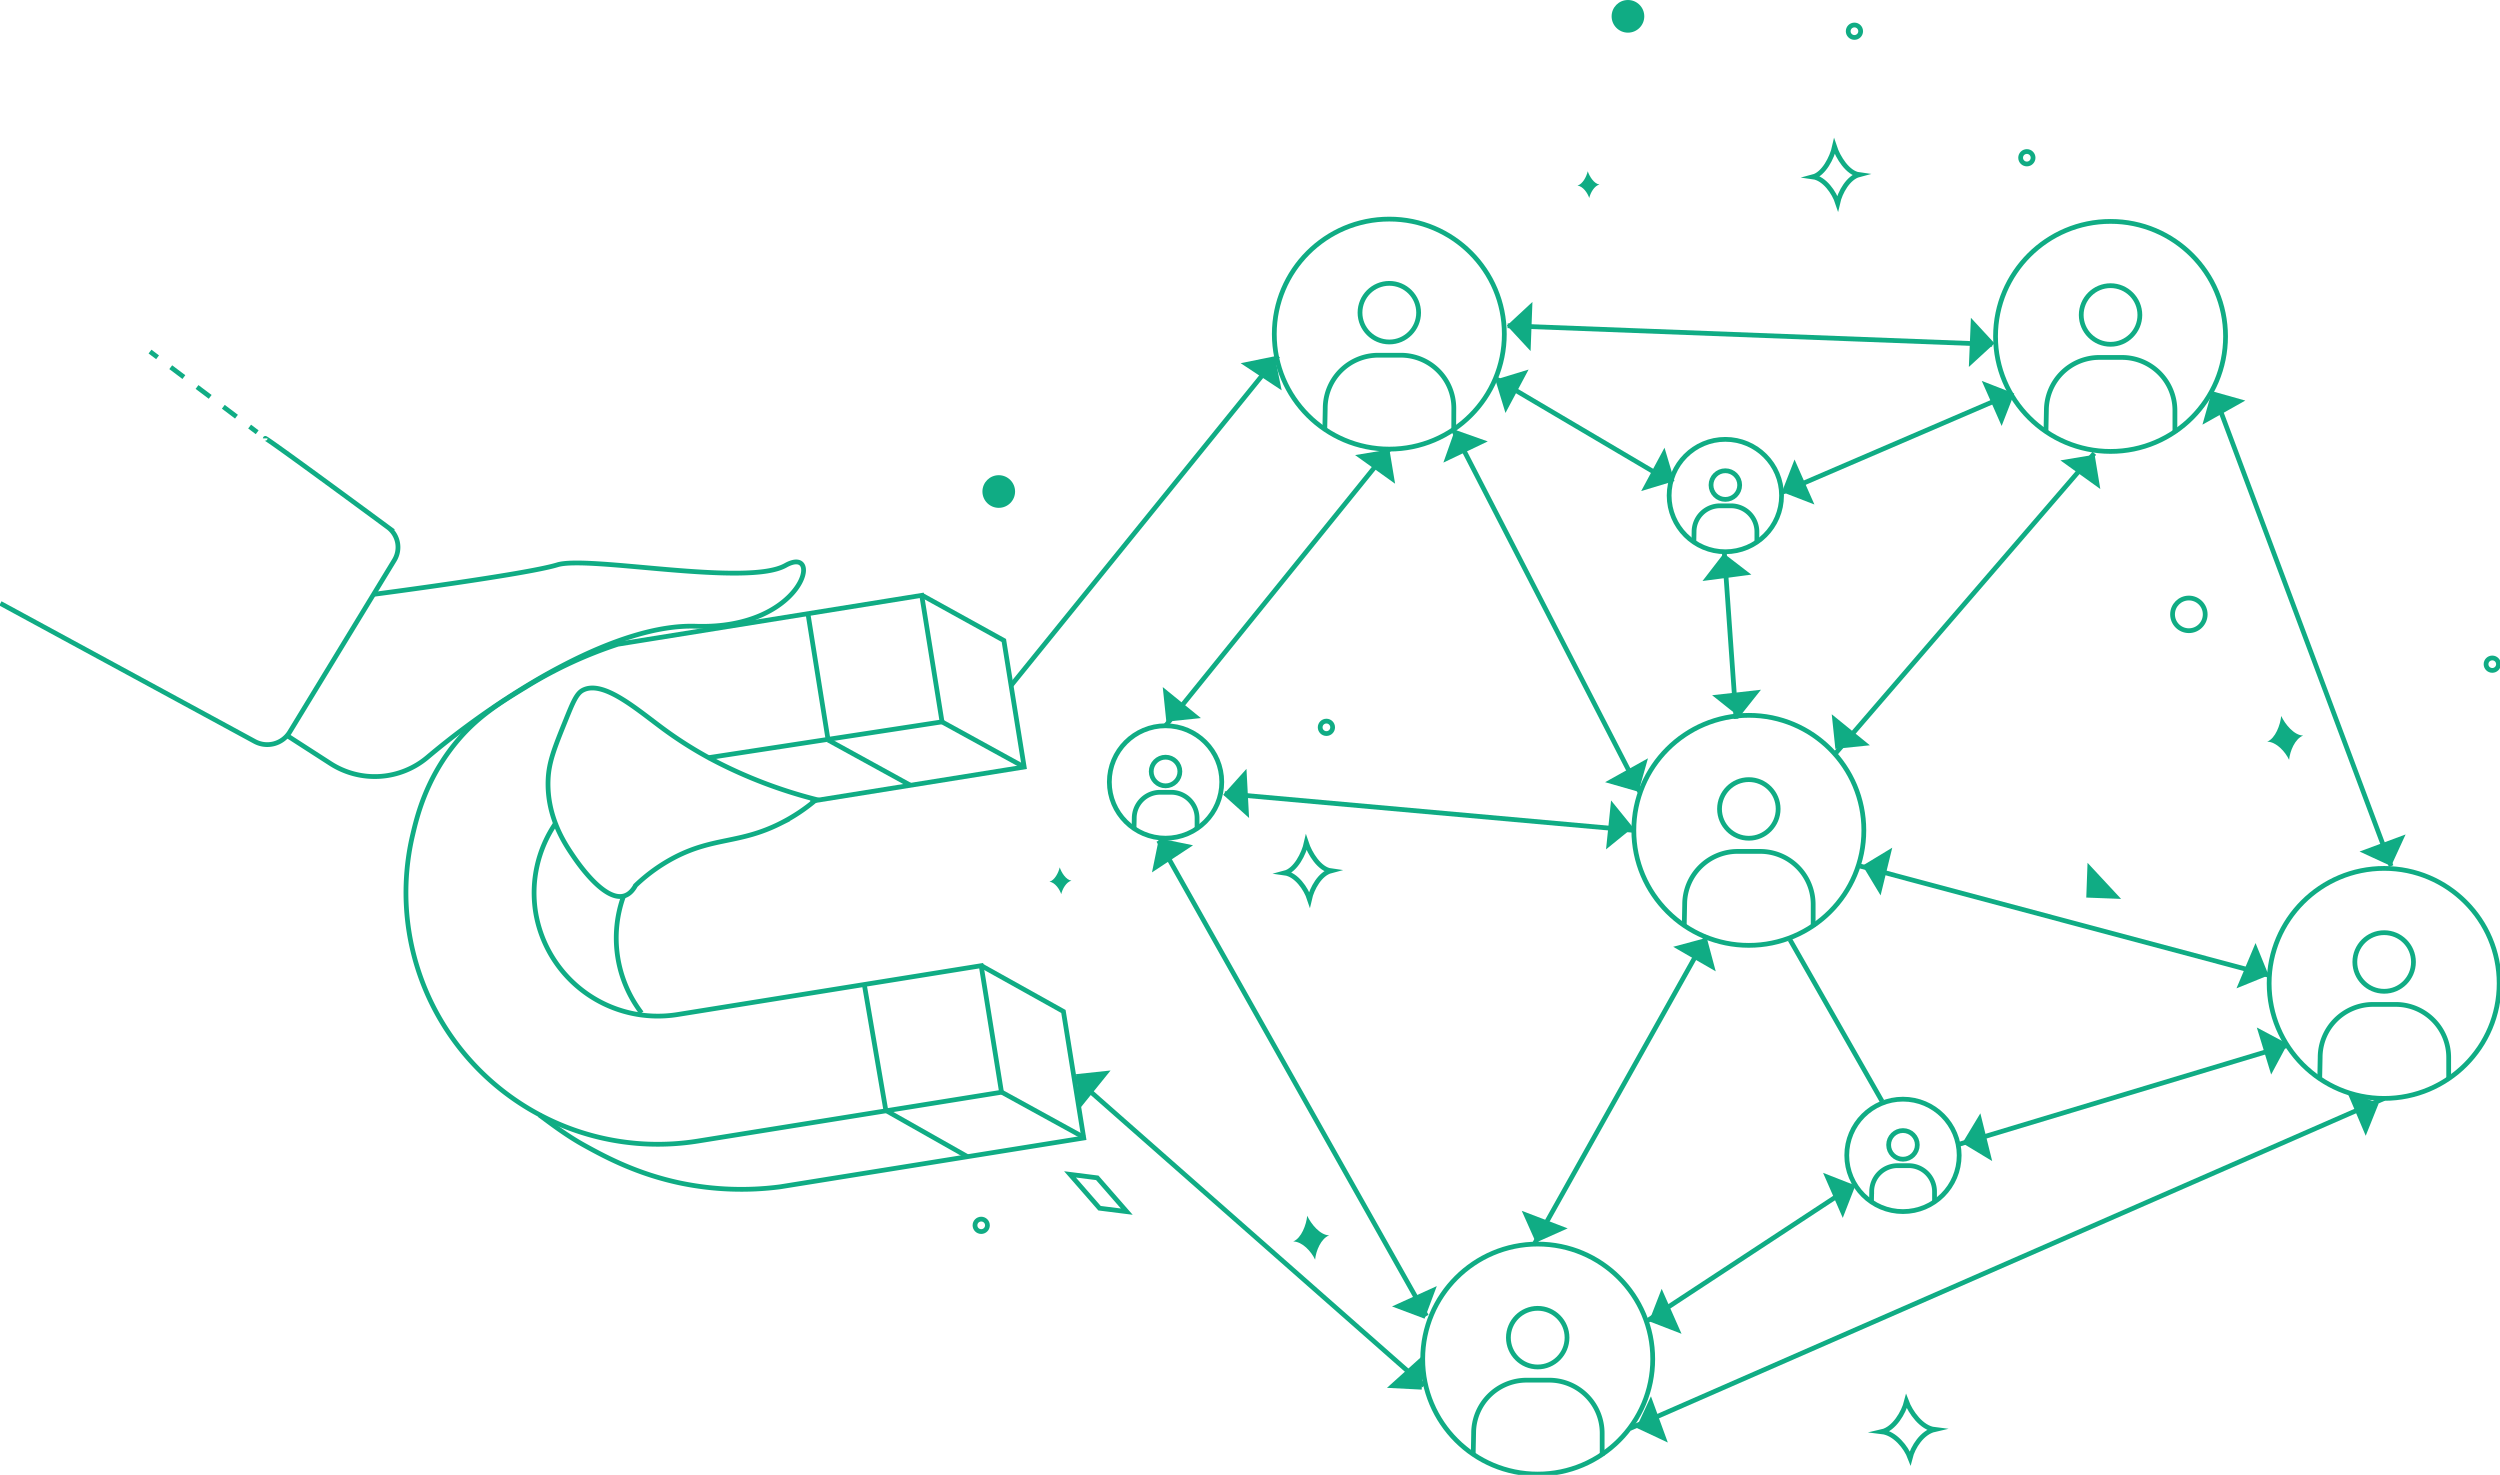 <?xml version="1.0" encoding="UTF-8"?>
<svg data-name="Layer 3" version="1.1" viewBox="0 0 1586.2 935.78" xmlns="http://www.w3.org/2000/svg" xmlns:cc="http://creativecommons.org/ns#" xmlns:dc="http://purl.org/dc/elements/1.1/" xmlns:rdf="http://www.w3.org/1999/02/22-rdf-syntax-ns#">
 <defs>
  <style>.cls-1,.cls-3{fill:none;stroke:#10ac84;stroke-miterlimit:10;}.cls-2{fill:#10ac84;}.cls-3{stroke-dasharray:10.44 10.44;}</style>
 </defs>
 <title>05</title>
 <g stroke-miterlimit="10" stroke-width="3.024">
  <circle class="cls-1" cx="739.52" cy="496.15" r="35.66"/>
  <circle class="cls-1" cx="739.52" cy="489.51" r="9.09"/>
  <path class="cls-1" transform="translate(-66.58 -366)" d="M786.1,891.76l.13-6.64a16.43,16.43,0,0,1,16.43-16.43h7a16.43,16.43,0,0,1,16.43,16.43v7"/>
  <polygon class="cls-2" points="735.34 531.89 756.96 536.32 730.91 553.51"/>
  <polygon class="cls-2" points="682.69 681.54 704.64 679.2 685.03 703.49"/>
  <polygon class="cls-2" points="740.01 457.88 737.74 435.93 761.96 455.61"/>
  <circle class="cls-1" cx="975.65" cy="862.31" r="72.97"/>
  <circle class="cls-1" cx="975.65" cy="848.71" r="18.6"/>
  <path class="cls-1" transform="translate(-66.58 -366)" d="m1001.3 1288.9 0.27-13.59a33.62 33.62 0 0 1 33.62-33.62h14.31a33.62 33.62 0 0 1 33.62 33.62v14.31"/>
  <circle class="cls-1" cx="1512.7" cy="623.95" r="72.97"/>
  <circle class="cls-1" cx="1512.7" cy="610.36" r="18.6"/>
  <path class="cls-1" transform="translate(-66.58 -366)" d="m1538.4 1050.5 0.27-13.59a33.62 33.62 0 0 1 33.62-33.62h14.31a33.62 33.62 0 0 1 33.62 33.62v14.31"/>
  <circle class="cls-1" cx="1109.6" cy="526.84" r="72.97"/>
  <circle class="cls-1" cx="1109.6" cy="513.25" r="18.6"/>
  <path class="cls-1" transform="translate(-66.58 -366)" d="m1135.2 953.41 0.27-13.59a33.62 33.62 0 0 1 33.62-33.62h14.31a33.62 33.62 0 0 1 33.6 33.62v14.31"/>
  <circle class="cls-1" cx="881.49" cy="211.98" r="72.97"/>
  <circle class="cls-1" cx="881.49" cy="198.38" r="18.6"/>
  <path class="cls-1" transform="translate(-66.58 -366)" d="M1107,868.42,988.94,639.26,989,625a33.62,33.62,0,0,0-33.62-33.62H941A33.62,33.62,0,0,0,907.41,625l-.27,13.59"/>
  <circle class="cls-1" cx="1339.1" cy="213.45" r="72.97"/>
  <circle class="cls-1" cx="1339.1" cy="199.85" r="18.6"/>
  <path class="cls-1" transform="translate(-66.58 -366)" d="m1364.7 640 0.27-13.59a33.62 33.62 0 0 1 33.62-33.62h14.31a33.62 33.62 0 0 1 33.62 33.62v14.31"/>
  <circle class="cls-1" cx="1207.4" cy="733.06" r="35.66"/>
  <circle class="cls-1" cx="1207.4" cy="726.41" r="9.09"/>
  <path class="cls-1" transform="translate(-66.58 -366)" d="M1254,1128.66l.13-6.64a16.43,16.43,0,0,1,16.43-16.43h7A16.43,16.43,0,0,1,1294,1122v7"/>
  <circle class="cls-1" cx="1094.7" cy="314.42" r="35.66"/>
  <circle class="cls-1" cx="1094.7" cy="307.77" r="9.09"/>
  <path class="cls-1" transform="translate(-66.58 -366)" d="m1141.3 710 0.13-6.64a16.43 16.43 0 0 1 16.43-16.43h7a16.43 16.43 0 0 1 16.43 16.43v7"/>
  <line class="cls-1" x1="881.49" x2="739.52" y1="284.95" y2="460.49"/>
  <path class="cls-1" transform="translate(-66.58 -366)" d="m1579.3 917"/>
  <line class="cls-1" x1="1164.4" x2="1328.8" y1="478.25" y2="287.61"/>
  <line class="cls-1" x1="1083.1" x2="973.47" y1="593.65" y2="789.33"/>
  <line class="cls-1" x1="1512.7" x2="1034.2" y1="696.92" y2="906.31"/>
  <line class="cls-1" x1="1264" x2="956.55" y1="218.46" y2="206.68"/>
  <line class="cls-1" x1="1180.2" x2="1439.1" y1="549.51" y2="618.66"/>
  <line class="cls-1" x1="905.05" x2="735.11" y1="834.95" y2="533.32"/>
  <line class="cls-1" x1="641.68" x2="810.88" y1="434.74" y2="225.81"/>
  <line class="cls-1" x1="681.41" x2="903.58" y1="683.4" y2="879.09"/>
  <line class="cls-1" x1="777.04" x2="1036.6" y1="503.53" y2="526.84"/>
  <line class="cls-1" x1="1094.1" x2="1101.5" y1="351.24" y2="456.08"/>
  <line class="cls-1" x1="1135.7" x2="1194.2" y1="596.22" y2="698.85"/>
  <line class="cls-1" x1="1405.5" x2="1517.1" y1="251.65" y2="549.51"/>
  <line class="cls-1" x1="1241.6" x2="1451.6" y1="726.43" y2="663.17"/>
  <line class="cls-1" x1="1044.8" x2="1175.8" y1="838.26" y2="752.18"/>
  <line class="cls-1" x1="1130.2" x2="1274.7" y1="312.62" y2="250.46"/>
  <line class="cls-1" x1="949.56" x2="1059.2" y1="240.53" y2="305.26"/>
  <polygon class="cls-2" points="1278 249.7 1270 270.26 1257.4 241.68"/>
  <polygon class="cls-2" points="1130.6 312.13 1138.6 291.54 1151.2 320.09"/>
  <polygon class="cls-2" points="1177.2 752.17 1169.2 772.73 1156.7 744.14"/>
  <polygon class="cls-2" points="1046.3 838.32 1054.3 817.73 1066.9 846.27"/>
  <polygon class="cls-2" points="1062.4 305.2 1041.3 311.57 1056.1 284.07"/>
  <polygon class="cls-2" points="948.75 240.91 969.86 234.48 955.19 262.02"/>
  <polygon class="cls-2" points="1265.5 217.86 1249.2 232.82 1250.5 201.63"/>
  <polygon class="cls-2" points="956.12 206.58 972.3 191.57 971.13 222.76"/>
  <polygon class="cls-2" points="1517.1 549.51 1497.1 540.29 1526.3 529.45"/>
  <polygon class="cls-2" points="1403.4 248.19 1424.6 254.15 1397.4 269.44"/>
  <polygon class="cls-2" points="1439.4 618.79 1419 627.09 1431.1 598.34"/>
  <polygon class="cls-2" points="1181.8 549.22 1200.6 537.83 1193.2 568.12"/>
  <polygon class="cls-2" points="1082.9 594.99 1088.6 616.3 1061.6 600.72"/>
  <polygon class="cls-2" points="974.5 788.38 965.51 768.22 994.66 779.38"/>
  <polygon class="cls-2" points="1036.1 525.01 1019 538.91 1022.2 507.87"/>
  <polygon class="cls-2" points="776.1 504.25 790.86 487.83 792.52 519"/>
  <polygon class="cls-2" points="903.87 836.67 883.2 828.91 911.62 816"/>
  <polygon class="cls-2" points="902.04 881.69 880 880.56 903.17 859.65"/>
  <polygon class="cls-2" points="1039.6 502.36 1018.4 496.28 1045.6 481.14"/>
  <polygon class="cls-2" points="923.15 272.71 943.96 280.07 915.79 293.52"/>
  <polygon class="cls-2" points="1103.6 454.88 1086.3 441.11 1117.3 437.63"/>
  <polygon class="cls-2" points="1093.7 351.14 1111.2 364.59 1080.2 368.64"/>
  <polygon class="cls-2" points="808.8 226.04 813.19 247.67 787.17 230.44"/>
  <polygon class="cls-2" points="881.55 285.13 885.16 306.91 859.78 288.74"/>
  <polygon class="cls-2" points="1329 288.49 1332.6 310.27 1307.3 292.1"/>
  <polygon class="cls-2" points="1164.5 475.14 1162.2 453.19 1186.4 472.87"/>
  <polygon class="cls-2" points="1451.4 662.3 1441 681.77 1431.9 651.92"/>
  <polygon class="cls-2" points="1245.1 725.27 1256.5 706.38 1264 736.68"/>
  <polygon class="cls-2" points="1509.2 700.17 1501 720.63 1488.8 691.9"/>
  <polygon class="cls-2" points="1038.2 905.89 1047.5 885.91 1058.2 915.26"/>
  <path class="cls-1" transform="translate(-66.58 -366)" d="M234.9,644.16c0-.89,53.6,38.54,77.79,56.38a15.75,15.75,0,0,1,4.1,20.88l-66.36,109a16.72,16.72,0,0,1-22.25,6L66.82,748.83"/>
  <path class="cls-1" transform="translate(-66.58 -366)" d="M303.66,743.1s96.65-12.61,116.51-18.72,120.33,14.13,144.78.38,11.84,40.87-56.92,38.58c-24.66-.82-53.88,9.26-82.35,23.87-7,3.59-14,7.46-20.8,11.51-5.55,3.29-11,6.69-16.36,10.16-7.34,4.77-14.45,9.67-21.21,14.56q-4.24,3.07-8.29,6.12c-4.86,3.66-9.5,7.29-13.86,10.83q-3.82,3.09-7.35,6.08a51.86,51.86,0,0,1-61.62,3.93L249,832.87"/>
  <line class="cls-1" x1="635.82" x2="687.94" y1="693.11" y2="721.75"/>
  <polyline class="cls-1" points="514.22 508.43 649.82 486.65 636.93 406.37 584.93 377.63"/>
  <path class="cls-1" transform="translate(-66.58 -366)" d="m523.65 883.6"/>
  <path class="cls-1" transform="translate(-66.58 -366)" d="m473.63 1008.7a78.42 78.42 0 0 1-11.29-74.44"/>
  <path class="cls-1" transform="translate(-66.58 -366)" d="m408.72 1073.4c6.74 4.95 17.13 13 28.79 19.4 13.08 7.21 33.35 18.18 61.59 24a190.33 190.33 0 0 0 62.34 2.23l192.75-31-12.89-80.28-52.09-29.05"/>
  <path class="cls-1" transform="translate(-66.58 -366)" d="m515.75 846.8 148.54-22.8-12.89-80.26-192.75 31a274.1 274.1 0 0 0-57 26.27c-18.52 11.28-33.22 20.24-47.18 37.87-17.68 22.33-23.25 44.83-26 56.58a159.58 159.58 0 0 0-2.3 62.13 159.83 159.83 0 0 0 183.1 132.41l192.75-31-12.89-80.28-192.75 31a78.61 78.61 0 0 1-89.93-64.78 78.25 78.25 0 0 1 13-57.09"/>
  <line class="cls-1" x1="597.7" x2="649.82" y1="458.02" y2="486.65"/>
  <line class="cls-1" x1="525.42" x2="577.54" y1="469.54" y2="498.18"/>
  <line class="cls-1" x1="562.06" x2="614.21" y1="704.57" y2="734.08"/>
  <path class="cls-1" transform="translate(-66.58 -366)" d="m663.11 823.83"/>
  <line class="cls-1" x1="512.7" x2="525.42" y1="389.76" y2="469.54"/>
  <line class="cls-1" x1="548.48" x2="562.06" y1="625.21" y2="704.57"/>
  <path class="cls-1" transform="translate(-66.58 -366)" d="m584.51 873.28a300.77 300.77 0 0 1-65.42-25 251.87 251.87 0 0 1-30.85-19.28c-17.17-12.55-39-32-52-25-3.87 2.1-6.2 7.71-10.7 18.85-7.21 17.85-10.81 26.78-11.21 38.2-0.81 23.4 10.73 40.42 15.79 47.88 2.81 4.15 19.93 29.39 32.6 25.47 3.5-1.08 5.75-4.11 7.13-6.62a108.27 108.27 0 0 1 25.15-18c24.72-12.66 41-8.48 66.53-21.26a113 113 0 0 0 22.98-15.24z"/>
  <line class="cls-1" x1="163.17" x2="158.38" y1="274.26" y2="270.65"/>
  <line class="cls-3" x1="150.03" x2="104.14" y1="264.37" y2="229.82"/>
  <line class="cls-1" x1="99.97" x2="95.18" y1="226.68" y2="223.07"/>
  <polygon class="cls-2" points="1323.7 569.49 1324.5 547.44 1345.8 570.34"/>
  <polygon class="cls-1" points="697.63 766.58 678.9 745.12 696.2 747.31 714.92 768.76"/>
  <circle class="cls-1" cx="622.56" cy="777.45" r="3.95"/>
  <circle class="cls-1" cx="1388.8" cy="389.8" r="10.36"/>
  <circle class="cls-1" cx="1176.6" cy="19.81" r="3.95"/>
  <circle class="cls-1" cx="1286" cy="100.09" r="3.95"/>
  <circle class="cls-1" cx="1581.3" cy="421.41" r="3.95"/>
  <circle class="cls-2" cx="1032.9" cy="10.36" r="10.36"/>
  <path class="cls-1" transform="translate(-66.58 -366)" d="m1246.2 476.83c-7.31-1-13.42-11-15.67-17.8-1.55 7-6.81 17.38-13.71 19.18 7.31 1 13.49 9.83 15.73 16.67 1.56-6.99 6.75-16.24 13.65-18.05z"/>
  <path class="cls-1" transform="translate(-66.58 -366)" d="m1294.1 1273c-8.36-1-15.33-11-17.9-17.8-1.77 7-7.78 17.38-15.67 19.18 8.36 1 15.41 9.83 18 16.67 1.76-7 7.69-16.25 15.57-18.05z"/>
  <path class="cls-2" transform="translate(-66.58 -366)" d="m1081.4 483.08c-3.47-0.48-6.36-5.2-7.43-8.44-0.73 3.32-3.23 8.24-6.5 9.09 3.47 0.48 6.39 4.66 7.46 7.9 0.74-3.31 3.2-7.69 6.47-8.55z"/>
  <circle class="cls-1" cx="841.58" cy="461.48" r="3.95"/>
  <circle class="cls-2" cx="633.69" cy="311.86" r="10.36"/>
  <path class="cls-1" transform="translate(-66.58 -366)" d="m911.08 918.51c-7.31-1-13.42-11-15.67-17.8-1.55 7-6.81 17.38-13.71 19.18 7.31 1 13.49 9.83 15.73 16.67 1.57-6.99 6.76-16.24 13.65-18.05z"/>
  <path class="cls-2" transform="translate(-66.58 -366)" d="m746.38 924.76c-3.47-0.48-6.36-5.2-7.43-8.44-0.73 3.32-3.23 8.24-6.5 9.09 3.47 0.48 6.39 4.66 7.46 7.9 0.74-3.31 3.2-7.7 6.47-8.55z"/>
  <path class="cls-2" transform="translate(-66.58 -366)" d="m1527.9 832.69c-5.81-0.09-11.54-7.29-13.94-12.42-0.54 5.62-3.67 14.23-8.88 16.3 5.81 0.09 11.48 6.4 13.89 11.53 0.54-5.61 3.71-13.34 8.93-15.41z"/>
  <path class="cls-2" transform="translate(-66.58 -366)" d="m909.92 1149.8c-5.81-0.09-11.54-7.29-13.94-12.42-0.54 5.62-3.67 14.23-8.88 16.3 5.81 0.09 11.48 6.4 13.89 11.53 0.54-5.61 3.71-13.34 8.93-15.41z"/>
 </g>
</svg>
